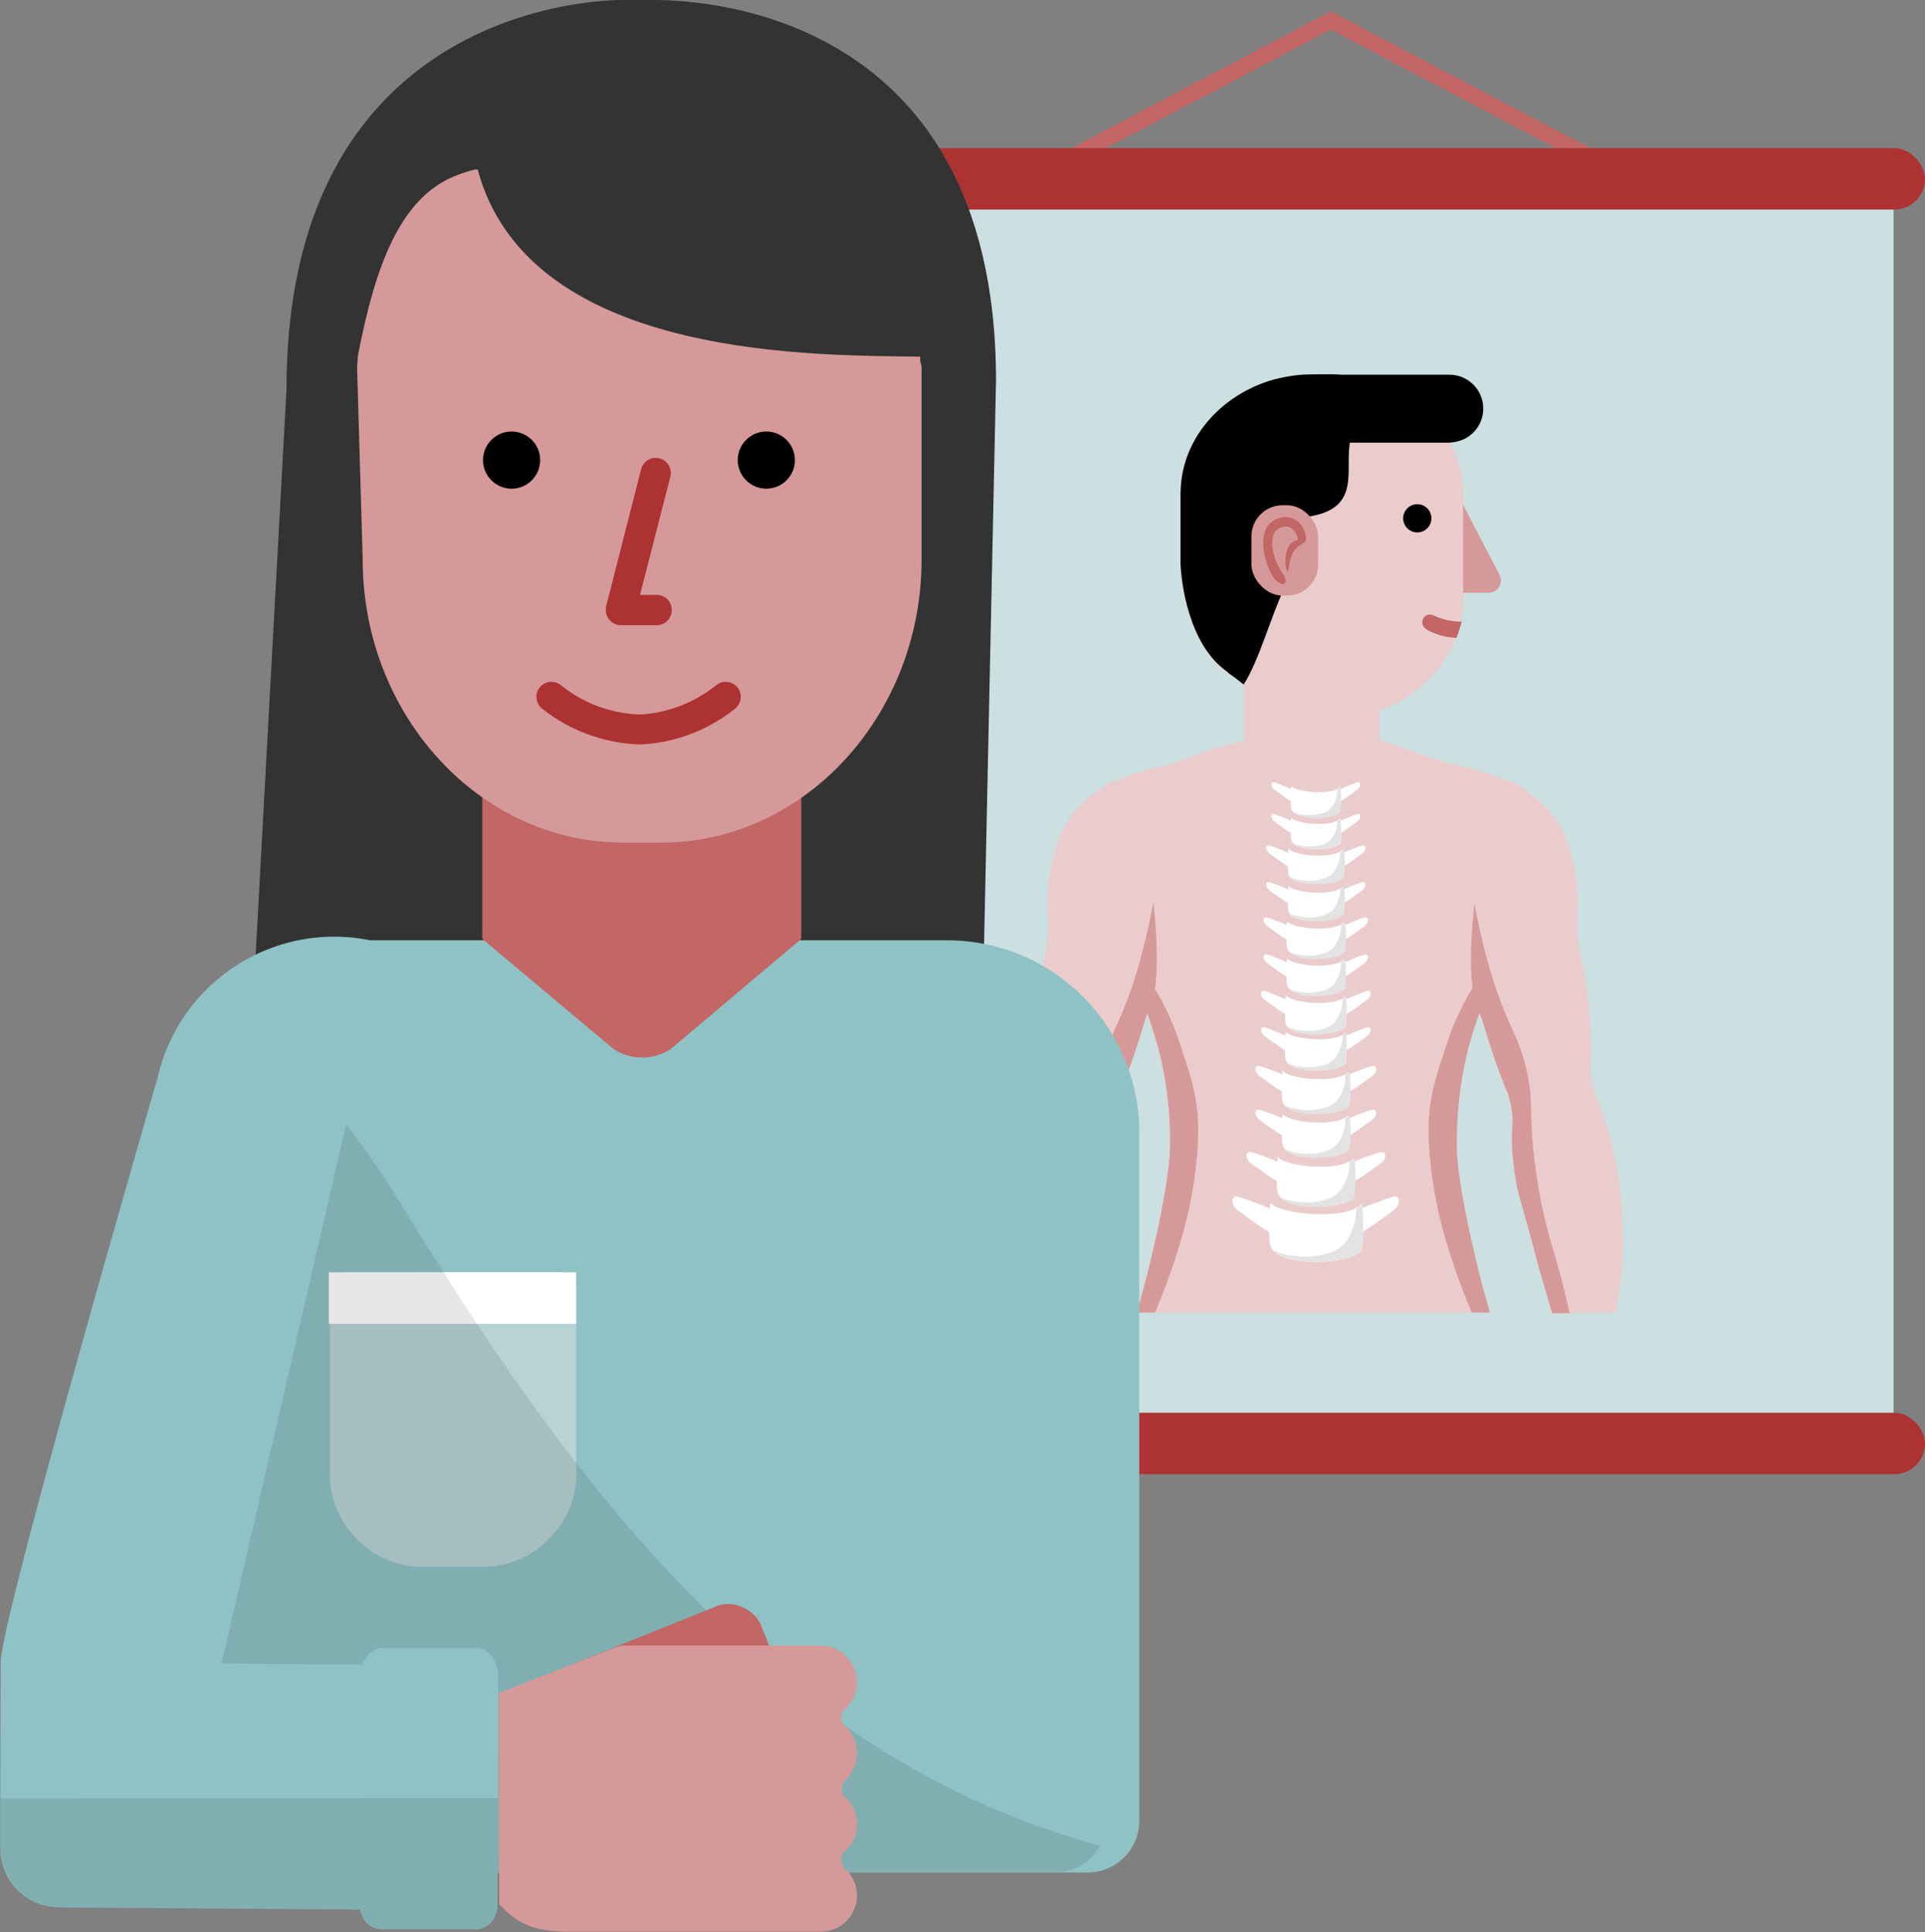 <?xml version="1.0" encoding="UTF-8"?>
<svg id="Layer_2" data-name="Layer 2" xmlns="http://www.w3.org/2000/svg" viewBox="0 0 54.56 54.76">
  <rect x="0" y="0" width="54.56" height="54.76" fill="#808080" stroke="none"/>
  <defs>
    <style>
      .cls-1 {
        fill: #ad3333;
      }

      .cls-1, .cls-2, .cls-3, .cls-4, .cls-5, .cls-6, .cls-7, .cls-8, .cls-9, .cls-10, .cls-11, .cls-12, .cls-13, .cls-14, .cls-15, .cls-16 {
        stroke-width: 0px;
      }

      .cls-2 {
        fill: #333;
      }

      .cls-3 {
        fill: #ebcccc;
      }

      .cls-4 {
        fill: #ccdfe1;
      }

      .cls-5 {
        fill: #ad3333;
      }

      .cls-17 {
        fill: none;
        stroke: #c26666;
        stroke-miterlimit: 10;
        stroke-width: .46px;
      }

      .cls-6 {
        fill: #cf7070;
      }

      .cls-18, .cls-8 {
        isolation: isolate;
        opacity: .1;
      }

      .cls-7 {
        fill: #e3e3e3;
      }

      .cls-8, .cls-9 {
        fill: #000;
      }

      .cls-10 {
        fill: #c26666;
      }

      .cls-11 {
        fill: #8fc2c4;
      }

      .cls-12 {
        fill: #b8d3d5;
      }

      .cls-13 {
        fill: #d69999;
      }

      .cls-14 {
        fill: #c26666;
      }

      .cls-15 {
        fill: #fff;
      }

      .cls-16 {
        fill: #d69999;
      }
    </style>
  </defs>
  <g id="Design_64_px" data-name="Design 64 px">
    <g>
      <polygon class="cls-17" points="37.72 .58 28.96 5.2 46.49 5.2 37.72 .58"/>
      <rect class="cls-4" x="22.08" y="5.06" width="31.59" height="35.84"/>
      <rect class="cls-1" x="21.2" y="4.2" width="33.36" height="1.74" rx=".87" ry=".87"/>
      <rect class="cls-1" x="21.2" y="40.04" width="33.36" height="1.74" rx=".87" ry=".87"/>
      <g>
        <path class="cls-13" d="M41.39,14.16l1.11,2.13c.12.23-.05.51-.31.51h-1.03l.23-2.64Z"/>
        <g id="Left_eye" data-name="Left eye">
          <circle class="cls-9" cx="39.76" cy="14.6" r=".4"/>
        </g>
        <path class="cls-6" d="M35.58,17.5h0c-.28,0-.51-.23-.51-.51v-1.91c0-.52.42-.94.94-.94h0c.52,0,.94.42.94.94v1.04c0,.76-.62,1.38-1.38,1.38Z"/>
        <path class="cls-3" d="M45.84,37.2h-1.86c-.13-.49-.29-.97-.42-1.46-.46-1.8-.55-1.87-.64-2.52-.05-.37-.11-.83-.06-1.42.02-.2-.06-.62-.12-.75-.53-1.26-.73-2.2-.82-2.33-.13.37-.26.76-.37,1.23-.3,1.27-.28,2.27-.27,2.58,0,.2.03.8.33,2.24.14.65.33,1.47.61,2.43h-10.01c.28-.96.47-1.78.61-2.43.3-1.44.33-2.04.33-2.24,0-.31.02-1.31-.27-2.58-.11-.46-.23-.85-.37-1.23-.08.13-.29,1.07-.82,2.33-.06.13-.14.55-.12.75.05.6-.02,1.06-.06,1.42-.08.65-.17.71-.63,2.52-.13.49-.29.97-.42,1.46h-1.86c-.05-.7-.27-1.11-.15-2.91.05-.81.13-1.21.18-1.46.09-.4.2-.75.27-1,.22-.71.28-.75.37-1.09.12-.49.02-.53.06-1.48.02-.48.05-1.02.18-1.7.08-.41.14-.57.18-.97.04-.47,0-.65,0-1.03,0-.4.05-1.34.54-2.24.27-.49,1.19-1.2,1.44-1.2.08-.03.16-.07.26-.11.39-.16.68-.22.91-.27.94-.22.91-.37,1.85-.6.17-.04.36-.09.55-.12v-1.64c-.14-.09-.29-.19-.45-.3-1.14-.78-1.32-2.62-1.34-3.05v-.17h0v-1.83c0-1.87,1.68-3.39,3.73-3.39h.56c2.06,0,3.73,1.53,3.73,3.39v2.94c0,1.42-.98,2.66-2.36,3.16v.86c.1.02.19.05.32.09.59.22,1.19.45,2.13.67.23.06.52.12.91.27.1.04.18.08.26.11.25,0,1.17.71,1.44,1.2.5.9.55,1.84.55,2.24,0,.38-.04.56,0,1.03.04.4.1.56.18.97.13.68.16,1.22.18,1.7.04.95-.06,1,.06,1.48.08.35.14.38.37,1.09.08.25.18.6.27,1,.06.24.13.65.18,1.46.12,1.8-.1,2.21-.15,2.91Z"/>
        <path class="cls-9" d="M34.81,19.07c.16.11.3.22.44.33.44-.69.76-1.9,1.14-2.7v-2.01c2.32,0,1.71-1.22,1.87-2.15h2.86c-.15-.28-.34-.54-.57-.77,0,0-.01-.01-.02-.02-.15-.16-.33-.3-.51-.43-.03-.02-.06-.04-.09-.06-.05-.03-.1-.06-.15-.1-.04-.03-.09-.05-.14-.08-.07-.04-.13-.07-.2-.1-.06-.03-.12-.05-.18-.08-.04-.02-.08-.03-.12-.05-.07-.02-.14-.05-.2-.07-.03,0-.06-.02-.1-.03-.1-.03-.2-.05-.31-.07-.03,0-.06,0-.08-.01-.08-.01-.17-.03-.25-.04-.03,0-.06,0-.1,0-.11,0-.23-.02-.34-.02h-.56c-.26,0-.51.02-.75.07-.12.02-.24.05-.36.08-1.4.4-2.46,1.53-2.61,2.89-.01.11-.02.23-.02.35v1.82s0-.05,0-.05c0,0,0,.02,0,.06v.17c.02.43.2,2.27,1.34,3.05Z"/>
        <g id="Left_eye-2" data-name="Left eye">
          <circle class="cls-9" cx="40.17" cy="14.69" r=".4"/>
        </g>
        <path class="cls-14" d="M41.43,17.62c-.21,0-.5-.04-.76-.16-.06-.03-.11-.05-.18-.04-.2.04-.24.3-.07.41.23.15.54.23.86.25.06-.15.11-.31.15-.47Z"/>
        <rect class="cls-13" x="35.47" y="14.32" width="1.89" height="2.56" rx=".88" ry=".88"/>
        <path class="cls-9" d="M41.08,12.54h-3.72s0-1.92,0-1.92h3.72c.53,0,.96.43.96.96h0c0,.53-.43.96-.96.96Z"/>
        <path class="cls-13" d="M30.47,37.2c.13-.49.29-.97.42-1.46.46-1.8.55-1.87.64-2.52.05-.36.11-.83.06-1.43-.02-.2.06-.61.12-.75.53-1.26.74-2.2.82-2.33.31-.49.31-1.81.16-3.14-.3,1.6-.66,2.64-.97,3.33-.19.43-.49,1.02-.6,1.91-.07.58,0,.76-.1,1.76-.07.65-.16,1.14-.2,1.36-.14.72-.3,1.25-.35,1.41-.12.39-.27.96-.48,1.84h.5Z"/>
        <path class="cls-13" d="M42.75,31.06c.06.13.14.55.12.75-.05.6.01,1.06.06,1.43.09.65.17.72.64,2.52.13.49.29.97.42,1.46h.5c-.2-.88-.36-1.45-.48-1.84-.05-.16-.21-.69-.35-1.41-.04-.22-.13-.71-.2-1.36-.1-1-.03-1.18-.1-1.76-.11-.89-.41-1.49-.6-1.91-.31-.69-.67-1.73-.97-3.33-.15,1.33-.15,2.65.16,3.14.08.13.29,1.07.82,2.33Z"/>
        <path class="cls-13" d="M32.89,29.95c.3,1.27.28,2.27.27,2.58,0,.2-.03.8-.33,2.24-.14.65-.33,1.47-.61,2.43h.52c.59-1.44,1.18-3.14,1.22-5.09.02-1.05-.28-1.79-.53-2.57-.34-1.05-.94-1.96-1.06-1.96-.08,0-.15.09-.21.22.02.05.04.1.06.15.26.65.48,1.22.67,2Z"/>
        <path class="cls-13" d="M41.71,37.2h.52c-.28-.95-.47-1.78-.61-2.43-.3-1.44-.33-2.04-.33-2.24,0-.31-.02-1.31.27-2.58.18-.79.41-1.35.67-2,.02-.05.04-.11.06-.15-.06-.13-.14-.22-.21-.22-.11,0-.72.92-1.06,1.96-.25.78-.55,1.52-.53,2.57.04,1.95.63,3.65,1.22,5.09Z"/>
        <g>
          <g>
            <path class="cls-15" d="M36.53,26.24s-.57-.24-.64-.24c-.12,0-.09.16.03.25.41.3.61.46.69.39.08-.06.04-.29-.08-.4Z"/>
            <path class="cls-15" d="M38.06,26.24s.57-.24.64-.24c.12,0,.09.16-.03.25-.41.3-.61.46-.69.39-.08-.06-.04-.29.08-.4Z"/>
            <path class="cls-15" d="M36.48,26.11s-.05.66.01.79c.18.38,1.49.29,1.6.06.06-.12.04-.86,0-.82-.27.29-1.42.19-1.62-.03Z"/>
            <path class="cls-7" d="M38.1,26.14s-.05.05-.09.07c0,.02,0,.04,0,.06,0,.09-.02.21-.07.34-.03.07-.08.18-.18.28-.11.1-.23.13-.34.16-.34.08-.62,0-.68,0-.08-.02-.15-.05-.21-.08.26.33,1.46.23,1.58.01.06-.12.04-.86,0-.82Z"/>
          </g>
          <g>
            <path class="cls-15" d="M36.53,27.29s-.57-.24-.64-.24c-.12,0-.09.16.03.25.41.3.61.46.69.39.08-.06.04-.29-.08-.4Z"/>
            <path class="cls-15" d="M38.06,27.29s.57-.24.64-.24c.12,0,.09.16-.03.25-.41.3-.61.46-.69.39-.08-.06-.04-.29.08-.4Z"/>
            <path class="cls-15" d="M36.48,27.16s-.05.66.01.79c.18.38,1.49.29,1.6.06.06-.12.04-.86,0-.82-.27.29-1.42.19-1.62-.03Z"/>
            <path class="cls-7" d="M38.1,27.19s-.05.05-.09.07c0,.02,0,.04,0,.06,0,.09-.02.21-.07.34-.03.07-.08.18-.18.28-.11.1-.23.13-.34.16-.34.08-.62,0-.68,0-.08-.02-.15-.05-.21-.08.26.33,1.46.23,1.58.01.06-.12.04-.86,0-.82Z"/>
          </g>
          <g>
            <path class="cls-15" d="M36.57,24.19s-.54-.23-.61-.23c-.11,0-.09.15.03.24.39.28.58.43.66.37.07-.06.04-.27-.08-.38Z"/>
            <path class="cls-15" d="M38.02,24.19s.54-.23.61-.23c.11,0,.09.15-.03.24-.39.28-.58.43-.66.37-.07-.06-.04-.27.08-.38Z"/>
            <path class="cls-15" d="M36.52,24.06s-.05.63.01.75c.17.36,1.41.27,1.52.05.06-.11.04-.82,0-.78-.25.28-1.35.18-1.54-.03Z"/>
            <path class="cls-7" d="M38.06,24.09s-.05.04-.08.06c0,.02,0,.04,0,.05,0,.08-.02.19-.07.32-.03.06-.07.17-.17.26-.11.09-.22.12-.32.15-.32.08-.59,0-.64,0-.07-.02-.14-.05-.2-.07.25.31,1.39.22,1.5.01.06-.11.04-.82,0-.78Z"/>
          </g>
          <g>
            <path class="cls-15" d="M36.57,25.23s-.54-.23-.61-.23c-.11,0-.09.15.03.24.39.28.58.43.66.37.07-.06.04-.27-.08-.38Z"/>
            <path class="cls-15" d="M38.02,25.23s.54-.23.61-.23c.11,0,.09.15-.03.24-.39.28-.58.43-.66.37-.07-.06-.04-.27.08-.38Z"/>
            <path class="cls-15" d="M36.52,25.11s-.05.63.01.75c.17.36,1.41.27,1.52.05.06-.11.04-.82,0-.78-.25.28-1.35.18-1.54-.03Z"/>
            <path class="cls-7" d="M38.06,25.13s-.05.04-.08.06c0,.02,0,.04,0,.05,0,.08-.02.19-.07.32-.03.06-.07.17-.17.26-.11.09-.22.12-.32.15-.32.08-.59,0-.64,0-.07-.02-.14-.05-.2-.07.25.31,1.39.22,1.5.01.06-.11.04-.82,0-.78Z"/>
          </g>
          <g>
            <path class="cls-15" d="M36.64,22.38s-.49-.21-.54-.21c-.1,0-.08.14.02.21.35.26.52.39.59.34.07-.05.03-.24-.07-.34Z"/>
            <path class="cls-15" d="M37.95,22.38s.49-.21.54-.21c.1,0,.08.14-.02.21-.35.26-.52.39-.59.34-.07-.05-.03-.24.07-.34Z"/>
            <path class="cls-15" d="M36.6,22.27s-.04.57.01.68c.16.32,1.27.25,1.37.05.05-.1.03-.74,0-.7-.23.25-1.21.16-1.39-.02Z"/>
            <path class="cls-7" d="M37.98,22.3s-.05.04-.08.06c0,.02,0,.03,0,.05,0,.07-.01.18-.06.29-.02.06-.06.15-.16.24-.1.09-.2.11-.29.13-.29.07-.53,0-.58,0-.07-.02-.13-.04-.18-.07.22.28,1.25.2,1.35,0,.05-.1.03-.74,0-.7Z"/>
          </g>
          <g>
            <path class="cls-15" d="M36.64,23.28s-.49-.21-.54-.21c-.1,0-.08.14.02.21.35.26.52.39.59.34.07-.05.03-.24-.07-.34Z"/>
            <path class="cls-15" d="M37.95,23.28s.49-.21.54-.21c.1,0,.08.14-.02.21-.35.26-.52.39-.59.34-.07-.05-.03-.24.07-.34Z"/>
            <path class="cls-15" d="M36.6,23.17s-.04.57.01.68c.16.32,1.27.25,1.37.05.05-.1.03-.74,0-.7-.23.25-1.21.16-1.39-.02Z"/>
            <path class="cls-7" d="M37.98,23.19s-.05.04-.08.06c0,.02,0,.03,0,.05,0,.07-.01.18-.06.29-.02.06-.06.15-.16.24-.1.09-.2.11-.29.13-.29.07-.53,0-.58,0-.07-.02-.13-.04-.18-.07.22.28,1.25.2,1.35,0,.05-.1.03-.74,0-.7Z"/>
          </g>
          <g>
            <path class="cls-15" d="M36.49,28.34s-.6-.25-.67-.26c-.12,0-.1.17.03.26.43.31.64.48.73.41.08-.06.04-.3-.09-.42Z"/>
            <path class="cls-15" d="M38.1,28.34s.6-.25.67-.26c.12,0,.1.17-.03.26-.43.31-.64.48-.73.41-.08-.06-.04-.3.09-.42Z"/>
            <path class="cls-15" d="M36.44,28.21s-.05.7.01.83c.19.4,1.56.3,1.68.06.06-.12.04-.9,0-.86-.28.3-1.49.2-1.7-.03Z"/>
            <path class="cls-7" d="M38.14,28.24s-.06.05-.09.07c0,.02,0,.04,0,.06,0,.09-.02.22-.08.36-.03.07-.08.19-.19.29-.12.1-.24.14-.36.16-.35.09-.65,0-.71,0-.08-.02-.16-.05-.23-.08.27.34,1.54.24,1.65.01.06-.12.04-.9,0-.86Z"/>
          </g>
          <g>
            <path class="cls-15" d="M36.49,29.37s-.6-.25-.67-.26c-.12,0-.1.17.03.26.43.31.64.48.73.41.08-.06.04-.3-.09-.42Z"/>
            <path class="cls-15" d="M38.1,29.37s.6-.25.67-.26c.12,0,.1.17-.03.26-.43.31-.64.48-.73.41-.08-.06-.04-.3.09-.42Z"/>
            <path class="cls-15" d="M36.44,29.24s-.05.7.01.83c.19.4,1.56.3,1.68.06.06-.12.04-.9,0-.86-.28.3-1.49.2-1.7-.03Z"/>
            <path class="cls-7" d="M38.14,29.27s-.06.05-.09.07c0,.02,0,.04,0,.06,0,.09-.02.22-.08.36-.03.07-.08.19-.19.29-.12.1-.24.14-.36.16-.35.09-.65,0-.71,0-.08-.02-.16-.05-.23-.08.27.34,1.54.24,1.65.01.06-.12.04-.9,0-.86Z"/>
          </g>
          <g>
            <path class="cls-15" d="M36.41,30.49c-.05-.05-.66-.28-.74-.28-.13,0-.11.19.03.29.48.34.71.53.8.45.09-.07.04-.33-.09-.46Z"/>
            <path class="cls-15" d="M38.18,30.49c.05-.05.66-.28.74-.28.13,0,.11.19-.03.29-.48.34-.71.53-.8.45-.09-.07-.04-.33.09-.46Z"/>
            <path class="cls-15" d="M36.35,30.35s-.06.77.02.92c.21.44,1.72.33,1.85.06.07-.14.04-.99,0-.95-.31.33-1.64.22-1.87-.03Z"/>
            <path class="cls-7" d="M38.23,30.38s-.06.05-.1.08c0,.02,0,.04,0,.07,0,.1-.02.24-.08.39-.03.08-.09.21-.21.32-.13.11-.26.15-.39.18-.39.09-.71.01-.78,0-.09-.02-.17-.06-.25-.09.3.38,1.69.27,1.82.01.07-.14.04-.99,0-.95Z"/>
          </g>
          <g>
            <path class="cls-15" d="M36.41,31.73c-.05-.05-.66-.28-.74-.28-.13,0-.11.19.03.29.48.34.71.53.8.45.09-.07.04-.33-.09-.46Z"/>
            <path class="cls-15" d="M38.18,31.73c.05-.05.66-.28.74-.28.13,0,.11.19-.03.29-.48.34-.71.53-.8.45-.09-.07-.04-.33.09-.46Z"/>
            <path class="cls-15" d="M36.35,31.58s-.06.77.02.92c.21.44,1.72.33,1.85.06.07-.14.04-.99,0-.95-.31.33-1.64.22-1.87-.03Z"/>
            <path class="cls-7" d="M38.23,31.62s-.06.05-.1.08c0,.02,0,.04,0,.07,0,.1-.02.24-.08.39-.03.08-.09.21-.21.32-.13.11-.26.15-.39.18-.39.09-.71.01-.78,0-.09-.02-.17-.06-.25-.09.3.38,1.69.27,1.82.01.07-.14.04-.99,0-.95Z"/>
          </g>
          <g>
            <path class="cls-15" d="M36.28,32.97c-.06-.06-.76-.32-.85-.32-.15,0-.13.22.04.33.55.4.82.6.92.52.1-.08.05-.38-.11-.53Z"/>
            <path class="cls-15" d="M38.31,32.97c.06-.06.76-.32.85-.32.15,0,.13.22-.04.33-.55.4-.82.6-.92.52-.1-.08-.05-.38.11-.53Z"/>
            <path class="cls-15" d="M36.21,32.8s-.07.88.02,1.05c.24.5,1.98.38,2.13.07.08-.16.05-1.14,0-1.09-.36.39-1.89.25-2.15-.04Z"/>
            <path class="cls-7" d="M38.37,32.83s-.07.06-.12.09c0,.02,0,.05,0,.08,0,.12-.02.27-.1.45-.04.09-.1.24-.24.37-.15.13-.3.17-.45.21-.45.11-.82.01-.9,0-.1-.03-.2-.06-.28-.1.35.43,1.95.31,2.09.01.08-.16.05-1.14,0-1.09Z"/>
          </g>
          <g>
            <path class="cls-15" d="M36.07,34.3c-.07-.07-.91-.38-1.02-.39-.18,0-.15.26.04.4.66.48.98.73,1.1.63.12-.1.06-.46-.13-.64Z"/>
            <path class="cls-15" d="M38.51,34.3c.07-.07.91-.38,1.02-.39.18,0,.15.26-.04.4-.66.48-.98.73-1.1.63-.12-.1-.06-.46.13-.64Z"/>
            <path class="cls-15" d="M36,34.09s-.08,1.06.02,1.26c.29.61,2.37.46,2.56.09.09-.19.06-1.37,0-1.31-.43.46-2.26.3-2.58-.04Z"/>
            <path class="cls-7" d="M38.58,34.13s-.08.08-.14.11c0,.03,0,.06,0,.09-.01.14-.03.33-.12.54-.04.11-.12.29-.29.44-.18.16-.37.21-.54.25-.54.13-.99.01-1.08-.01-.13-.03-.24-.08-.34-.13.42.52,2.33.37,2.51.02.09-.19.06-1.37,0-1.31Z"/>
          </g>
        </g>
        <g>
          <g>
            <path class="cls-14" d="M35.97,14.86c-.27.31-.17.86-.01,1.25.07.16.2.41.37.44.02,0,.22.02.04-.27-.01-.02-.03-.04-.04-.06-.01-.02-.03-.04-.04-.07-.09-.15-.05-.09,0,0-.07-.11-.16-.29-.2-.49-.06-.27-.03-.49.06-.61.09-.1.28-.17.43-.09.11.06.18.18.2.32,0,.07.05.12.11.12.08,0,.14-.08.13-.16-.03-.24-.15-.43-.34-.53-.26-.13-.56-.02-.72.16Z"/>
            <path class="cls-14" d="M36.34,16.23s.03.05.03.05c0,0-.01-.02-.03-.05Z"/>
            <path class="cls-14" d="M36.33,16.21s0,0,0,.01c-.02-.02-.03-.06-.05-.08,0,0,0,0,0,0,.01.02.02.04.04.07Z"/>
          </g>
          <path class="cls-14" d="M36.63,15.37c-.15.1-.17.3-.19.4-.03.21.02.43.06.42.05,0,0-.39.23-.64.12-.13.25-.16.24-.2-.01-.05-.2-.08-.34.02Z"/>
        </g>
      </g>
    </g>
    <g>
      <path class="cls-2" d="M27.71,35.3H7.87c-.64,0-1.12-.66-1-1.36l1.25-22.9,5.6-4.01h9.3l5.21,3.75-.52,24.51Z"/>
      <g id="Male_shirt" data-name="Male shirt">
        <path class="cls-11" d="M9.75,26.65h17.09c3.01,0,5.45,2.44,5.45,5.45v19.51c0,.8-.65,1.46-1.46,1.46H5.76c-.8,0-1.46-.65-1.46-1.46h0v-19.51c0-3.01,2.44-5.45,5.45-5.45h0Z"/>
      </g>
      <g id="Neck">
        <path class="cls-10" d="M22.71,26.61l-3.71,3.13c-.49.31-1.11.31-1.6,0l-3.73-3.13v-9.52h9.04v9.52Z"/>
      </g>
      <g id="Female_head" data-name="Female head">
        <path class="cls-16" d="M18.76,23.88h-1.11c-4.05,0-7.37-3.61-7.37-8.02l-.2-6.84c0-4.41,3.51-8.12,7.56-8.12h1.11c4.05,0,7.37,3.61,7.37,8.02v6.94c0,4.41-3.32,8.02-7.37,8.02Z"/>
      </g>
      <g id="Left_eye-3" data-name="Left eye">
        <circle class="cls-9" cx="14.5" cy="13.04" r=".81"/>
      </g>
      <g id="Right_eye" data-name="Right eye">
        <circle class="cls-9" cx="21.72" cy="13.04" r=".81"/>
      </g>
      <path class="cls-5" d="M18.12,21.1c-1.02-.04-1.99-.4-2.76-1.02-.18-.15-.21-.42-.06-.6s.42-.21.6-.06c.63.51,1.41.8,2.22.83.77-.03,1.56-.33,2.18-.83.18-.15.45-.12.6.06.15.18.12.45-.06.6-.77.62-1.74.99-2.73,1.02Z"/>
      <path class="cls-5" d="M18.62,17.72h-1.02c-.13,0-.26-.06-.34-.17-.08-.1-.11-.24-.08-.37l.99-3.88c.06-.23.29-.37.52-.31.23.06.37.29.31.52l-.86,3.35h.47c.24,0,.43.19.43.43s-.19.43-.43.43Z"/>
      <path class="cls-2" d="M18.6,0h0s-.05,0-.05,0c0,0,0,0,0,0h-.88s-9.55-.23-9.55,11.04c0,0,2.04.52,2.02-.93.5-2.64,1.22-4.45,2.68-5.09.35-.15.71-.25.72-.21,1.48,5.49,9.92,5.24,12.54,5.3-.05,1.1,2.15.68,2.15.68C28.23,0,19.36.02,18.6,0Z"/>
      <g>
        <path class="cls-12" d="M11.98,44.41c-.63,0-1.25-.23-1.74-.67-.53-.47-.85-1.12-.89-1.83,0-.11,0-.22,0-.33v-5.09c0-.24.2-.44.44-.44h6.1c.24,0,.44.2.44.44v5.12c.04.68-.19,1.37-.67,1.9-.47.53-1.12.85-1.83.89-.11,0-.22,0-.33,0h-1.35c-.05,0-.11,0-.16,0Z"/>
        <rect class="cls-15" x="9.32" y="36.06" width="7.01" height="1.46"/>
      </g>
      <g id="Shirt_shadow" data-name="Shirt shadow" class="cls-18">
        <path class="cls-9" d="M11.53,34.4c-1.45-2.46-3.32-4.63-5.53-6.43-1.08.99-1.69,2.38-1.69,3.85v19.83c0,.78.63,1.41,1.41,1.41h24.22c.52,0,.99-.29,1.23-.75-9.32-2.53-15.07-10.48-19.63-17.9Z"/>
      </g>
      <g>
        <rect class="cls-10" x="15.97" y="46.18" width="6.21" height="3.98" rx=".95" ry=".95" transform="translate(-16.63 10.62) rotate(-21.95)"/>
        <path class="cls-16" d="M24.28,47.67h0c0-.57-.46-1.03-1.03-1.03h-5.49c-.07,0-.13,0-.2.02h.87s-.87,0-.87,0c-.05.01-.11.03-.16.05l-3.25,1.27v5.98h.01s-.01.01-.01.01c.55.59,1.02.78,2.07.78h7.04c.57,0,1.03-.46,1.03-1.03h0c0-.3-.13-.57-.34-.76-.15-.14-.15-.37,0-.5.21-.19.34-.46.34-.76h0c0-.3-.13-.57-.33-.76-.14-.13-.14-.36,0-.49.2-.19.33-.46.33-.76h0c0-.3-.13-.58-.34-.77-.15-.13-.15-.36,0-.49.21-.19.34-.46.34-.77Z"/>
        <path class="cls-11" d="M13.5,46.71h-2.65c-.26-.01-.48.19-.58.47l-3.99-.03,4.71-20.39-.36-.08c-2.76-.64-5.52,1.08-6.16,3.85C4.47,30.54,0,45.95.02,47.11c0,.5-.01,3.07-.01,3.07h0v2.18c-.01.94.74,1.7,1.68,1.7l8.52.06c.05.31.3.56.61.56h2.65c.35.01.63-.29.63-.66l.02-4.32v-2.17c.01-.45-.27-.82-.62-.82Z"/>
        <path class="cls-8" d="M1.7,54.06l8.52.06c.05.31.3.56.61.56h2.65c.35.01.63-.29.63-.66v-3.06S.02,50.97.02,50.97v1.39c0,.94.75,1.7,1.68,1.7Z"/>
      </g>
    </g>
  </g>
</svg>